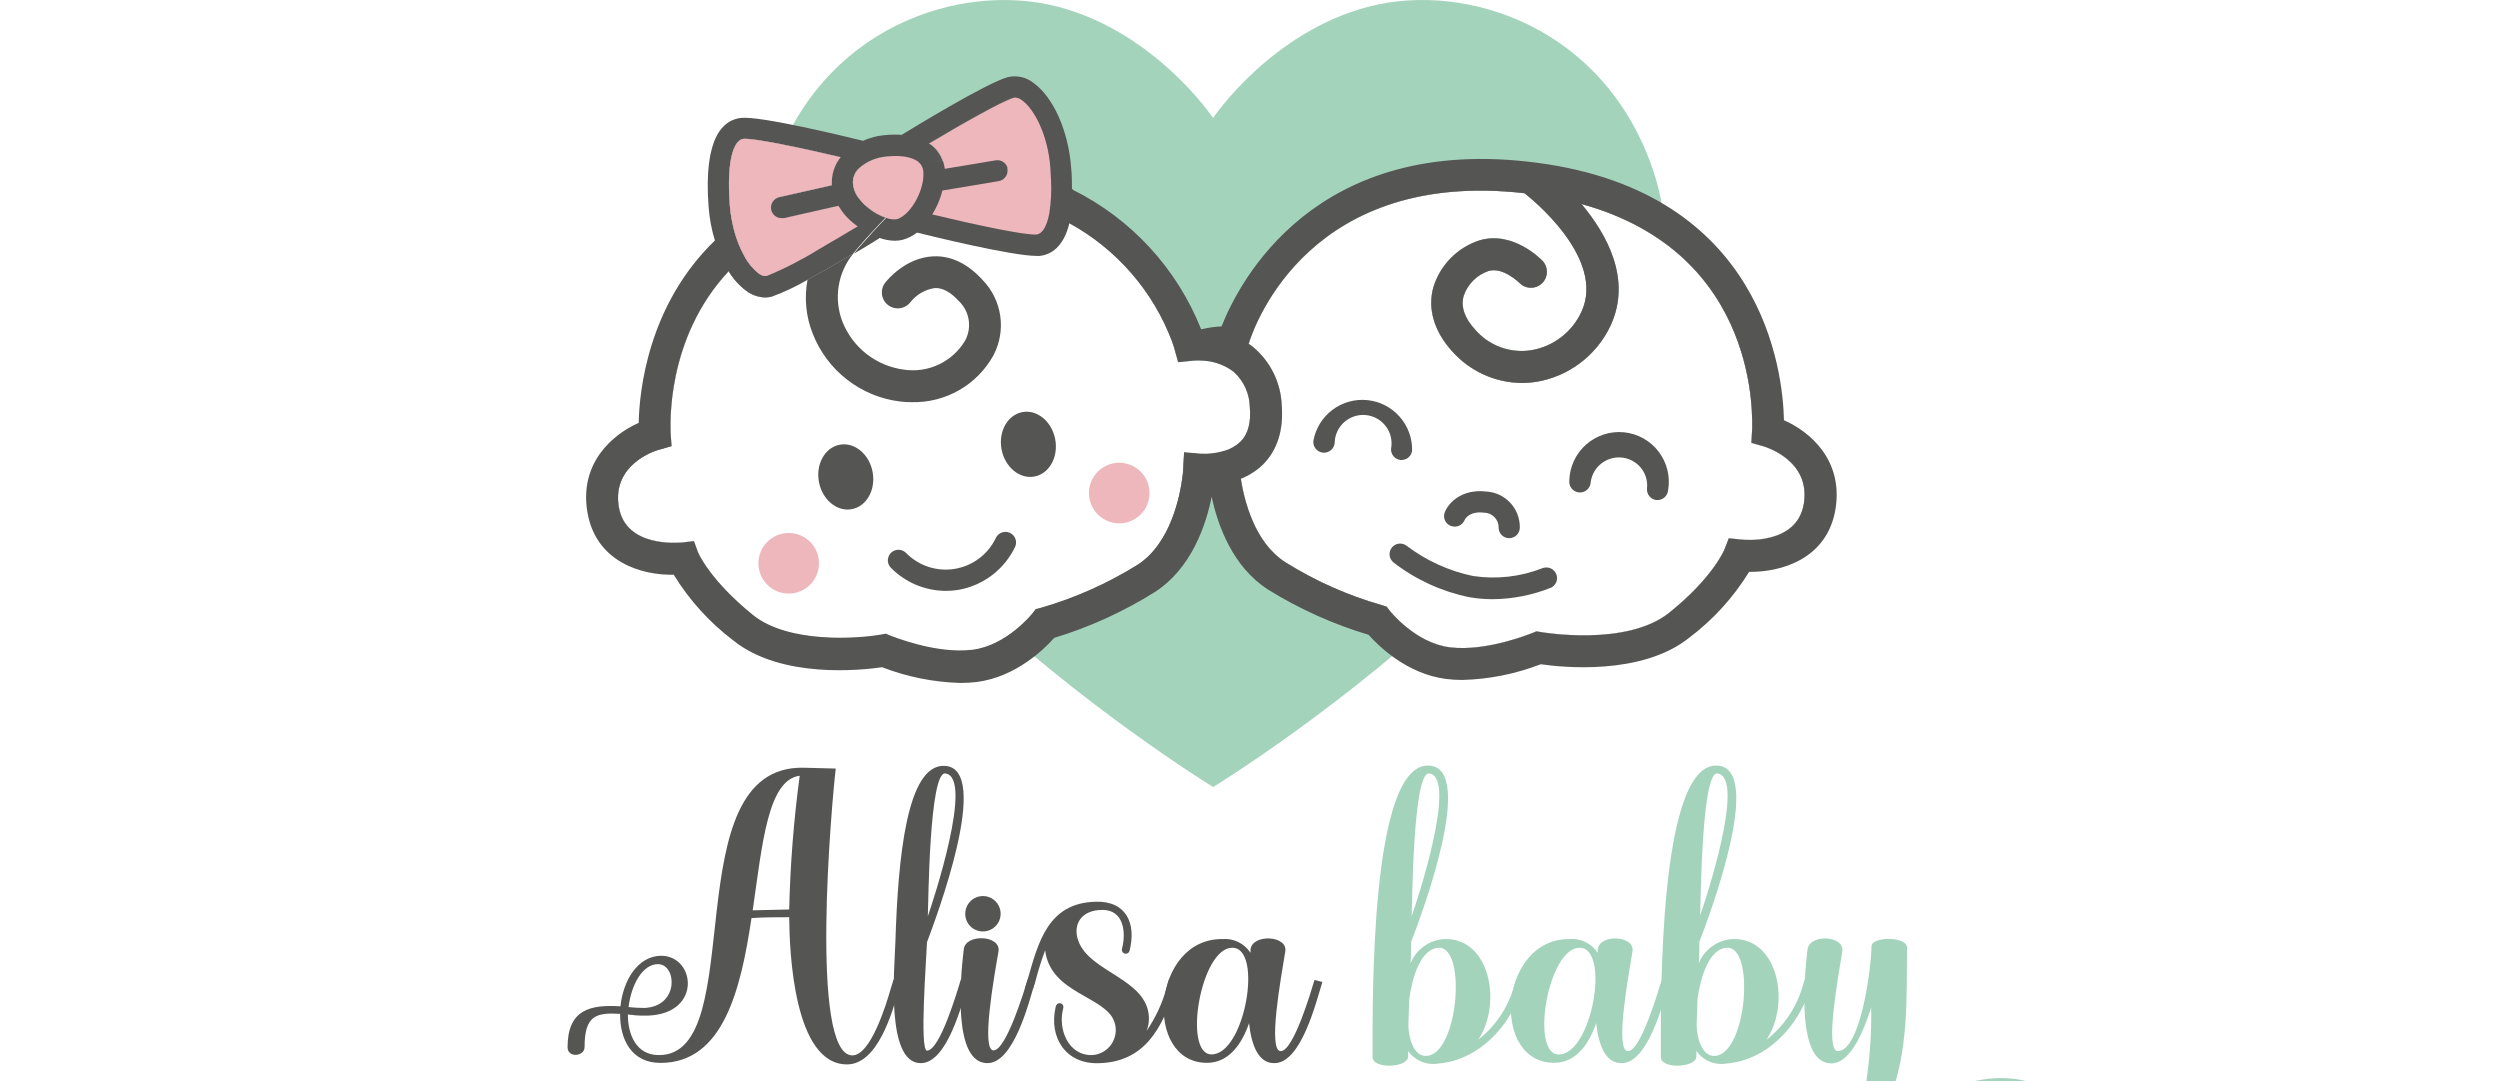 <?xml version="1.0" encoding="UTF-8"?> <svg xmlns="http://www.w3.org/2000/svg" width="185" height="80" viewBox="0 0 185 80" fill="none"><rect x="0" y="0" width="185" height="80" fill="#808080" stroke="none"/><g clip-path="url(#clip0_4045_2)"><rect width="185" height="80" fill="white"></rect><path d="M122.385 12.766C118.854 2.027 108.542 -1.393 101.286 0.491C94.031 2.375 89.769 8.73 89.769 8.73C89.769 8.73 85.513 2.369 78.257 0.491C71.001 -1.387 60.673 2.027 57.153 12.766C50.166 33.996 89.774 58.241 89.774 58.241C89.774 58.241 129.377 33.996 122.385 12.766Z" fill="#A4D3BC"></path><path d="M130.503 33.033L129.582 32.77L129.651 31.812C129.693 31.223 130.382 18.769 117.023 15.091C118.896 17.322 120.759 20.658 119.18 24.078C118.671 25.168 117.903 26.117 116.944 26.844C115.985 27.571 114.864 28.054 113.677 28.25C113.329 28.306 112.977 28.334 112.625 28.334C111.647 28.328 110.683 28.116 109.793 27.713C108.902 27.309 108.107 26.723 107.458 25.993C106.121 24.541 105.622 22.863 106.064 21.258C106.311 20.445 106.751 19.704 107.346 19.099C107.942 18.493 108.675 18.041 109.484 17.78C111.977 17.049 114.051 19.206 114.14 19.295C114.355 19.523 114.471 19.825 114.463 20.138C114.455 20.45 114.324 20.747 114.098 20.963C113.871 21.177 113.568 21.293 113.256 21.286C112.944 21.279 112.648 21.15 112.43 20.926C112.43 20.895 111.225 19.732 110.152 20.042C109.728 20.191 109.345 20.435 109.03 20.755C108.715 21.075 108.478 21.463 108.337 21.889C108.116 22.689 108.405 23.531 109.194 24.388C109.698 24.971 110.342 25.416 111.066 25.682C111.789 25.948 112.568 26.026 113.33 25.909C114.133 25.775 114.892 25.447 115.54 24.954C116.188 24.461 116.706 23.817 117.05 23.078C118.902 19.069 113.198 14.57 112.84 14.286C97.172 12.518 92.968 23.731 92.421 25.441C92.548 25.525 92.671 25.617 92.789 25.714C93.414 26.245 93.922 26.9 94.28 27.637C94.639 28.374 94.841 29.178 94.873 29.997C95.02 31.854 94.552 33.333 93.483 34.396C93.012 34.85 92.456 35.207 91.847 35.448C92.089 37.026 92.852 40.183 95.162 41.641C97.364 43.009 99.746 44.065 102.239 44.776L102.633 44.877L102.88 45.203C102.88 45.203 104.753 47.565 107.321 47.886C110.068 48.223 113.372 46.834 113.403 46.834L113.724 46.702L114.072 46.76C114.135 46.76 120.385 47.849 123.542 45.329C126.794 42.698 127.62 40.683 127.625 40.662L127.957 39.815L128.867 39.91C129.035 39.91 133.013 40.341 133.507 37.253C134.002 34.069 130.65 33.075 130.503 33.033ZM92.489 30.192C92.482 29.695 92.374 29.206 92.17 28.753C91.966 28.301 91.672 27.895 91.305 27.561C90.688 27.088 89.949 26.802 89.174 26.735C88.844 26.704 88.511 26.704 88.18 26.735L87.186 26.84L86.917 25.835C86.917 25.783 86.849 25.599 86.749 25.309C86.659 25.372 86.575 25.435 86.486 25.509C85.865 26.041 85.362 26.697 85.008 27.434C84.655 28.172 84.459 28.975 84.434 29.792C84.281 31.649 84.749 33.128 85.817 34.19C86.297 34.676 86.872 35.056 87.506 35.306C87.549 34.969 87.559 34.78 87.559 34.753L87.622 33.528L88.843 33.633C89.438 33.667 90.035 33.596 90.605 33.422C91.053 33.294 91.463 33.059 91.8 32.738C92.352 32.149 92.584 31.318 92.489 30.192Z" fill="#555553"></path><path d="M91.8 32.712C91.463 33.033 91.053 33.268 90.606 33.396H90.432C90.432 33.396 88.517 33.533 87.481 32.507C86.918 31.949 86.691 31.123 86.786 29.976C86.792 29.479 86.901 28.989 87.105 28.536C87.31 28.083 87.606 27.678 87.975 27.345C88.33 27.058 88.737 26.843 89.175 26.714C89.949 26.78 90.689 27.067 91.306 27.54C91.672 27.874 91.967 28.28 92.171 28.733C92.374 29.185 92.483 29.674 92.49 30.171C92.584 31.318 92.353 32.149 91.8 32.712Z" fill="white"></path><path d="M133.486 37.269C132.992 40.357 129.014 39.947 128.846 39.926L127.936 39.831L127.604 40.678C127.604 40.678 126.773 42.736 123.521 45.345C120.364 47.866 114.135 46.787 114.051 46.776L113.703 46.719L113.382 46.85C113.351 46.85 110.047 48.239 107.3 47.902C104.732 47.581 102.875 45.235 102.859 45.219L102.612 44.893L102.239 44.777C99.735 44.061 97.345 42.998 95.135 41.62C92.826 40.163 92.063 36.995 91.821 35.427C92.43 35.187 92.985 34.829 93.457 34.375C94.509 33.323 94.993 31.834 94.846 29.977C94.812 29.161 94.61 28.362 94.252 27.628C93.895 26.895 93.389 26.244 92.768 25.715C92.65 25.617 92.527 25.526 92.4 25.441C92.926 23.736 97.135 12.519 112.814 14.297C113.182 14.582 118.886 19.08 117.023 23.089C116.68 23.828 116.162 24.472 115.514 24.965C114.866 25.458 114.107 25.786 113.303 25.92C112.542 26.037 111.763 25.959 111.039 25.694C110.316 25.428 109.672 24.982 109.168 24.399C108.379 23.542 108.089 22.7 108.31 21.9C108.454 21.47 108.696 21.079 109.016 20.758C109.337 20.436 109.727 20.194 110.157 20.048C111.209 19.738 112.409 20.901 112.435 20.932C112.653 21.156 112.95 21.285 113.262 21.292C113.574 21.299 113.876 21.183 114.103 20.969C114.329 20.753 114.46 20.456 114.468 20.144C114.476 19.831 114.36 19.528 114.145 19.301C114.056 19.212 111.983 17.054 109.489 17.786C108.68 18.046 107.947 18.499 107.351 19.104C106.756 19.71 106.316 20.451 106.069 21.264C105.627 22.842 106.127 24.536 107.463 25.999C108.112 26.729 108.908 27.315 109.798 27.718C110.688 28.122 111.653 28.334 112.63 28.34C112.982 28.34 113.334 28.312 113.682 28.256C114.869 28.059 115.991 27.577 116.949 26.85C117.908 26.123 118.676 25.174 119.186 24.084C120.764 20.664 118.902 17.328 117.028 15.097C130.366 18.78 129.656 31.229 129.656 31.818L129.598 32.77L130.519 33.033C130.65 33.076 134.002 34.07 133.486 37.269Z" fill="white"></path><path d="M103.722 34.038H103.643C103.44 34.018 103.252 33.919 103.121 33.763C102.989 33.607 102.924 33.405 102.938 33.202C102.993 32.915 102.987 32.62 102.921 32.335C102.855 32.051 102.731 31.783 102.556 31.55C102.381 31.316 102.159 31.121 101.905 30.977C101.651 30.834 101.37 30.745 101.079 30.716C100.789 30.687 100.495 30.719 100.218 30.809C99.94 30.9 99.684 31.047 99.467 31.242C99.249 31.436 99.075 31.674 98.954 31.94C98.833 32.206 98.769 32.494 98.766 32.786C98.745 32.995 98.642 33.188 98.479 33.321C98.316 33.454 98.107 33.517 97.898 33.496C97.689 33.475 97.496 33.372 97.363 33.209C97.23 33.046 97.167 32.837 97.188 32.628C97.35 31.714 97.852 30.895 98.592 30.335C99.332 29.775 100.257 29.515 101.18 29.608C102.104 29.7 102.959 30.138 103.573 30.834C104.188 31.529 104.518 32.431 104.496 33.359C104.469 33.546 104.377 33.718 104.235 33.842C104.093 33.967 103.911 34.036 103.722 34.038Z" fill="#555553"></path><path d="M122.663 37.005H122.584C122.377 36.984 122.186 36.881 122.054 36.72C121.922 36.558 121.859 36.35 121.879 36.142C121.909 35.868 121.883 35.591 121.803 35.328C121.724 35.064 121.592 34.818 121.416 34.606C121.152 34.289 120.8 34.056 120.404 33.937C120.008 33.819 119.586 33.819 119.191 33.939C118.795 34.058 118.444 34.291 118.18 34.609C117.916 34.927 117.752 35.316 117.707 35.727C117.687 35.936 117.584 36.129 117.422 36.263C117.26 36.396 117.051 36.46 116.842 36.44C116.632 36.42 116.44 36.317 116.306 36.155C116.172 35.992 116.108 35.784 116.129 35.574C116.14 35.067 116.256 34.567 116.469 34.107C116.682 33.646 116.989 33.235 117.369 32.898C117.749 32.562 118.194 32.307 118.677 32.151C119.16 31.994 119.67 31.94 120.175 31.99C120.68 32.04 121.169 32.194 121.612 32.442C122.055 32.691 122.441 33.028 122.748 33.432C123.054 33.837 123.273 34.301 123.392 34.794C123.511 35.288 123.526 35.801 123.437 36.3C123.416 36.492 123.326 36.67 123.184 36.8C123.041 36.929 122.856 37.003 122.663 37.005V37.005Z" fill="#555553"></path><path d="M111.678 39.826C111.575 39.826 111.473 39.805 111.377 39.766C111.282 39.726 111.196 39.667 111.124 39.594C111.051 39.521 110.994 39.434 110.955 39.338C110.917 39.242 110.898 39.14 110.899 39.037C110.901 38.893 110.873 38.75 110.819 38.617C110.765 38.483 110.685 38.362 110.584 38.26C110.483 38.157 110.362 38.076 110.229 38.021C110.097 37.965 109.954 37.937 109.81 37.937C108.758 37.811 108.426 38.374 108.379 38.489C108.298 38.679 108.145 38.83 107.955 38.909C107.764 38.989 107.55 38.991 107.358 38.916C107.168 38.843 107.013 38.699 106.929 38.514C106.844 38.329 106.836 38.118 106.906 37.926C107.143 37.29 108.09 36.153 109.994 36.374C110.664 36.414 111.293 36.709 111.753 37.198C112.213 37.688 112.468 38.334 112.467 39.005C112.471 39.111 112.454 39.217 112.416 39.317C112.379 39.416 112.321 39.507 112.247 39.584C112.174 39.66 112.085 39.721 111.987 39.763C111.89 39.804 111.784 39.826 111.678 39.826Z" fill="#555553"></path><path d="M110.457 44.34C109.878 44.341 109.301 44.292 108.731 44.193C106.687 43.777 104.766 42.897 103.117 41.62C102.955 41.489 102.852 41.298 102.83 41.091C102.809 40.884 102.87 40.677 103.001 40.515C103.133 40.353 103.323 40.25 103.53 40.228C103.737 40.206 103.944 40.268 104.106 40.399C105.556 41.495 107.231 42.255 109.01 42.625C110.752 42.887 112.533 42.683 114.172 42.035C114.359 41.97 114.565 41.977 114.747 42.057C114.93 42.136 115.075 42.282 115.155 42.464C115.235 42.646 115.243 42.852 115.178 43.039C115.112 43.227 114.978 43.384 114.803 43.477C113.422 44.037 111.947 44.329 110.457 44.34V44.34Z" fill="#555553"></path><path d="M63.304 16.633C63.021 16.408 62.761 16.154 62.53 15.875C62.381 15.7 62.245 15.514 62.125 15.318C62.1 15.282 62.078 15.245 62.057 15.207L58.042 16.123C57.985 16.128 57.926 16.128 57.869 16.123C57.69 16.122 57.516 16.061 57.377 15.949C57.237 15.837 57.14 15.681 57.1 15.507C57.056 15.303 57.094 15.091 57.205 14.914C57.316 14.738 57.492 14.613 57.695 14.565L61.589 13.687C61.589 13.576 61.589 13.466 61.589 13.36C61.593 13.237 61.605 13.114 61.625 12.992C58.953 13.692 56.448 14.921 54.259 16.607C54.432 17.422 54.722 18.207 55.122 18.938C55.379 19.432 55.737 19.866 56.175 20.211C56.334 20.35 56.542 20.42 56.753 20.405C58.072 19.865 59.344 19.217 60.557 18.469V18.469C61.552 17.901 62.572 17.291 63.456 16.759L63.304 16.633ZM92.489 30.192C92.482 29.696 92.374 29.206 92.17 28.753C91.967 28.301 91.672 27.895 91.305 27.561C90.688 27.088 89.949 26.802 89.174 26.735C88.844 26.704 88.511 26.704 88.18 26.735L87.186 26.84L86.917 25.835C86.917 25.783 86.849 25.599 86.749 25.309C85.341 21.54 82.621 18.405 79.088 16.48C79.274 15.669 79.362 14.839 79.351 14.008C78.825 13.765 78.299 13.539 77.773 13.329C76.717 12.93 75.629 12.62 74.521 12.403C73.832 12.266 73.106 12.155 72.353 12.076C71.533 11.992 70.675 11.945 69.77 11.94C69.202 11.94 68.613 11.94 68.007 11.992C67.203 12.034 66.371 12.113 65.503 12.229C64.803 12.324 64.135 12.434 63.488 12.566C63.28 12.813 63.159 13.122 63.146 13.444C63.154 13.909 63.321 14.356 63.62 14.713C63.671 14.783 63.727 14.85 63.788 14.912C63.944 15.095 64.121 15.259 64.314 15.402C64.689 15.709 65.114 15.947 65.572 16.107C65.045 16.633 64.356 17.385 63.467 18.401C63.362 18.522 63.262 18.648 63.172 18.769C62.173 19.364 60.915 20.095 59.779 20.711C58.94 21.2 58.06 21.614 57.148 21.947C56.99 21.989 56.827 22.01 56.664 22.01C56.157 21.997 55.667 21.824 55.264 21.516C54.742 21.123 54.301 20.634 53.965 20.074C49.229 25.088 49.624 31.623 49.624 32.012L49.692 32.965L48.777 33.228C48.414 33.338 45.288 34.354 45.788 37.463C46.288 40.573 50.261 40.141 50.434 40.125L51.35 40.02L51.676 40.888C51.676 40.888 52.502 42.935 55.754 45.539C58.384 47.644 63.462 47.286 65.224 46.976L65.572 46.913L65.892 47.05C65.929 47.05 69.234 48.444 71.98 48.102C74.542 47.781 76.4 45.434 76.421 45.408L76.668 45.092L77.057 44.992C79.558 44.268 81.947 43.206 84.16 41.835C86.67 40.257 87.354 36.648 87.528 35.264C87.57 34.927 87.58 34.738 87.58 34.711L87.643 33.485L88.864 33.591C89.459 33.625 90.056 33.553 90.627 33.38C91.074 33.252 91.484 33.017 91.821 32.696C92.352 32.149 92.584 31.318 92.489 30.192Z" fill="#555553"></path><path d="M63.462 16.749C62.578 17.275 61.557 17.891 60.563 18.459C59.337 19.22 58.051 19.878 56.717 20.427C56.505 20.441 56.297 20.371 56.138 20.232C55.701 19.887 55.342 19.453 55.085 18.959C57.13 17.233 59.536 15.987 62.125 15.312C62.246 15.509 62.381 15.695 62.53 15.87C62.761 16.151 63.02 16.406 63.304 16.633L63.462 16.749Z" fill="white"></path><path d="M91.8 32.712C91.463 33.034 91.053 33.268 90.606 33.396C90.035 33.57 89.439 33.641 88.843 33.607L87.623 33.502L87.559 34.727C87.559 34.727 87.559 34.943 87.507 35.28C87.333 36.664 86.649 40.268 84.139 41.852C81.926 43.222 79.537 44.284 77.036 45.008L76.647 45.108L76.4 45.424C76.4 45.424 74.521 47.797 71.959 48.118C69.213 48.46 65.908 47.066 65.872 47.066L65.551 46.929L65.203 46.992C63.462 47.302 58.363 47.66 55.733 45.556C52.481 42.925 51.66 40.915 51.655 40.904L51.35 40.042L50.434 40.147C50.261 40.147 46.288 40.573 45.788 37.484C45.289 34.396 48.419 33.359 48.777 33.275L49.693 33.012L49.624 32.013C49.624 31.602 49.23 25.088 53.923 20.074C54.259 20.634 54.7 21.124 55.222 21.516C55.625 21.825 56.115 21.998 56.622 22.011C56.785 22.011 56.948 21.99 57.106 21.947C58.018 21.614 58.898 21.2 59.737 20.711C60.873 20.095 62.131 19.364 63.13 18.77C63.22 18.648 63.32 18.522 63.425 18.401C64.304 17.386 65.003 16.644 65.53 16.107C65.072 15.948 64.647 15.709 64.272 15.402C64.079 15.259 63.903 15.095 63.746 14.913C64.393 14.781 65.072 14.665 65.777 14.571C66.482 14.476 67.213 14.402 67.881 14.36H68.039C68.613 14.323 69.171 14.308 69.712 14.308C72.439 14.264 75.147 14.773 77.673 15.802C78.199 16.012 78.662 16.244 79.12 16.486C82.64 18.416 85.348 21.548 86.749 25.309C86.849 25.588 86.902 25.773 86.917 25.836L87.186 26.804L88.18 26.698C88.511 26.667 88.844 26.667 89.175 26.698C89.949 26.765 90.688 27.052 91.305 27.524C91.672 27.859 91.967 28.265 92.17 28.717C92.374 29.17 92.483 29.659 92.489 30.155C92.584 31.318 92.353 32.149 91.8 32.712Z" fill="white"></path><path d="M69.975 43.724C69.216 43.72 68.464 43.565 67.765 43.268C67.066 42.971 66.433 42.538 65.903 41.993C65.763 41.839 65.691 41.635 65.702 41.426C65.713 41.218 65.806 41.023 65.961 40.883C66.115 40.744 66.32 40.672 66.528 40.682C66.736 40.693 66.931 40.786 67.071 40.941C67.534 41.406 68.101 41.753 68.725 41.954C69.35 42.155 70.013 42.203 70.66 42.095C71.307 41.986 71.919 41.725 72.444 41.332C72.969 40.939 73.393 40.426 73.679 39.836C73.761 39.645 73.915 39.493 74.109 39.415C74.302 39.337 74.519 39.339 74.71 39.421C74.902 39.502 75.054 39.657 75.132 39.85C75.21 40.044 75.208 40.26 75.126 40.452C74.738 41.27 74.162 41.984 73.445 42.538C72.728 43.091 71.891 43.467 71.001 43.635C70.662 43.695 70.319 43.725 69.975 43.724Z" fill="#555553"></path><path d="M76.55 35.263C77.647 35.056 78.334 33.821 78.086 32.505C77.838 31.188 76.748 30.289 75.651 30.496C74.555 30.703 73.867 31.937 74.115 33.254C74.364 34.57 75.454 35.469 76.55 35.263Z" fill="#555553"></path><path d="M63.036 37.677C64.133 37.471 64.821 36.236 64.572 34.919C64.324 33.603 63.234 32.703 62.138 32.91C61.041 33.117 60.353 34.352 60.602 35.668C60.85 36.985 61.94 37.884 63.036 37.677Z" fill="#555553"></path><path d="M82.824 38.726C84.062 38.726 85.065 37.723 85.065 36.485C85.065 35.247 84.062 34.243 82.824 34.243C81.586 34.243 80.582 35.247 80.582 36.485C80.582 37.723 81.586 38.726 82.824 38.726Z" fill="#EEB7BC"></path><path d="M72.706 20.711C71.601 19.501 70.37 18.912 69.07 18.969C67.003 19.059 65.65 20.732 65.503 20.921C65.408 21.043 65.339 21.182 65.298 21.331C65.257 21.479 65.246 21.634 65.264 21.787C65.284 21.94 65.333 22.088 65.409 22.222C65.485 22.356 65.587 22.474 65.708 22.568C65.955 22.761 66.268 22.848 66.578 22.81C66.889 22.773 67.172 22.614 67.366 22.368C67.811 21.798 68.46 21.422 69.175 21.316C69.765 21.29 70.354 21.621 70.965 22.289C71.347 22.658 71.599 23.142 71.682 23.667C71.764 24.192 71.673 24.73 71.422 25.199C70.965 25.97 70.288 26.586 69.478 26.97C68.668 27.353 67.762 27.486 66.876 27.351C65.876 27.218 64.929 26.821 64.132 26.2C63.336 25.58 62.72 24.758 62.346 23.82C62.017 22.981 61.919 22.068 62.06 21.178C62.202 20.287 62.578 19.45 63.151 18.754C62.151 19.348 60.894 20.08 59.758 20.695C59.503 22.041 59.638 23.432 60.147 24.704C60.674 26.045 61.553 27.219 62.692 28.101C63.832 28.983 65.188 29.54 66.618 29.713C66.894 29.745 67.172 29.761 67.45 29.761C68.684 29.794 69.903 29.487 70.974 28.874C72.045 28.26 72.926 27.364 73.522 26.283C73.99 25.387 74.163 24.365 74.017 23.365C73.871 22.364 73.412 21.435 72.706 20.711V20.711ZM68.039 12.929C67.929 12.766 67.782 12.631 67.61 12.534C67.439 12.437 67.247 12.382 67.05 12.371C66.476 12.329 65.729 12.519 63.619 14.713C63.671 14.783 63.727 14.85 63.788 14.913C63.944 15.095 64.121 15.259 64.314 15.402C64.688 15.709 65.114 15.948 65.572 16.107C66.032 15.606 66.543 15.155 67.097 14.76C67.317 14.755 67.53 14.687 67.713 14.566C67.802 14.507 67.883 14.438 67.955 14.36C68.048 14.254 68.121 14.13 68.171 13.997C68.188 13.953 68.202 13.907 68.213 13.861C68.251 13.702 68.255 13.537 68.225 13.376C68.195 13.216 68.132 13.064 68.039 12.929V12.929ZM63.304 16.612C63.021 16.387 62.761 16.133 62.53 15.855C62.262 16.16 61.973 16.486 61.667 16.844C61.243 17.329 60.873 17.858 60.562 18.422C61.557 17.854 62.578 17.244 63.462 16.712L63.304 16.612Z" fill="#555553"></path><path d="M58.364 43.925C59.601 43.925 60.605 42.921 60.605 41.683C60.605 40.445 59.601 39.442 58.364 39.442C57.126 39.442 56.122 40.445 56.122 41.683C56.122 42.921 57.126 43.925 58.364 43.925Z" fill="#EEB7BC"></path><path d="M63.304 16.633C63.021 16.408 62.762 16.154 62.531 15.876C62.381 15.7 62.246 15.514 62.125 15.318C62.101 15.282 62.078 15.245 62.057 15.207L58.042 16.123C57.985 16.128 57.927 16.128 57.869 16.123C57.69 16.122 57.517 16.061 57.377 15.95C57.237 15.838 57.14 15.682 57.101 15.507C57.056 15.304 57.094 15.091 57.205 14.915C57.316 14.739 57.492 14.613 57.695 14.565L61.589 13.687C61.589 13.576 61.589 13.466 61.589 13.361C61.593 13.237 61.605 13.114 61.626 12.992C61.701 12.496 61.902 12.027 62.21 11.63C59.3 10.94 55.733 10.198 55.007 10.277C54.38 10.346 53.744 11.666 54.007 15.155C54.046 15.65 54.12 16.143 54.228 16.628C54.4 17.443 54.691 18.228 55.091 18.959C55.347 19.453 55.706 19.887 56.143 20.232C56.303 20.371 56.511 20.441 56.722 20.427C58.052 19.881 59.335 19.226 60.557 18.469V18.469C61.552 17.901 62.573 17.291 63.456 16.759L63.304 16.633ZM77.773 13.329C77.773 13.061 77.773 12.771 77.726 12.471C77.541 10.004 76.516 8.046 75.621 7.394C75.463 7.257 75.257 7.187 75.048 7.199C74.201 7.42 71.117 9.183 68.765 10.588C68.829 10.63 68.897 10.667 68.955 10.714C69.353 11.027 69.645 11.455 69.791 11.94C69.223 11.94 68.634 11.94 68.029 11.993L67.976 11.945C67.45 11.545 66.445 11.419 65.277 11.603C64.606 11.743 63.991 12.078 63.509 12.566V12.566C63.301 12.813 63.181 13.122 63.167 13.445C63.175 13.909 63.343 14.357 63.641 14.713C63.692 14.783 63.749 14.85 63.809 14.913C63.966 15.095 64.142 15.259 64.335 15.402C64.71 15.709 65.135 15.948 65.593 16.107C65.067 16.633 64.377 17.386 63.488 18.401C63.383 18.522 63.283 18.648 63.194 18.769C64.104 18.243 64.803 17.796 65.003 17.675C65.035 17.675 65.051 17.628 65.082 17.607C65.447 17.737 65.831 17.808 66.219 17.817C66.416 17.817 66.612 17.792 66.803 17.743C67.184 17.638 67.542 17.459 67.855 17.217H67.881C69.086 17.517 74.916 18.938 76.7 18.938H76.936C77.784 18.843 78.704 18.285 79.141 16.502C79.326 15.691 79.415 14.861 79.404 14.029C78.852 13.766 78.326 13.539 77.773 13.329Z" fill="#555553"></path><path d="M132.013 31.097C131.935 27.498 130.488 14.26 113.782 12.05C97.282 9.851 91.684 20.9 90.395 24.152C89.908 24.175 89.423 24.244 88.948 24.357H88.88C87.09 19.856 83.697 16.177 79.357 14.029C79.368 14.86 79.279 15.691 79.094 16.502C82.621 18.422 85.338 21.549 86.749 25.309C86.849 25.588 86.902 25.772 86.917 25.835L87.186 26.803L88.18 26.698C88.511 26.667 88.844 26.667 89.175 26.698C89.949 26.765 90.688 27.051 91.305 27.524C91.672 27.858 91.967 28.264 92.17 28.717C92.374 29.169 92.483 29.659 92.489 30.155C92.584 31.281 92.353 32.128 91.8 32.675C91.463 32.996 91.053 33.231 90.606 33.359C90.035 33.532 89.438 33.604 88.843 33.57L87.622 33.464L87.559 34.69C87.559 34.69 87.559 34.906 87.507 35.243C87.333 36.627 86.649 40.231 84.139 41.814C81.926 43.185 79.537 44.247 77.036 44.971L76.647 45.071L76.4 45.387C76.4 45.387 74.521 47.76 71.959 48.081C69.213 48.423 65.908 47.029 65.871 47.029L65.551 46.892L65.203 46.955C63.462 47.265 58.363 47.623 55.733 45.519C52.481 42.888 51.66 40.878 51.655 40.867L51.35 40.041L50.434 40.147C50.261 40.147 46.288 40.573 45.788 37.484C45.289 34.396 48.419 33.359 48.777 33.275L49.693 33.012L49.624 32.012C49.624 31.602 49.23 25.088 53.923 20.074C54.259 20.634 54.7 21.123 55.222 21.516C55.625 21.824 56.115 21.997 56.622 22.01C56.785 22.011 56.948 21.989 57.106 21.947C58.018 21.614 58.898 21.2 59.737 20.711C60.873 20.095 62.131 19.364 63.13 18.769C63.22 18.648 63.32 18.522 63.425 18.401C64.304 17.385 65.003 16.643 65.529 16.107C65.072 15.948 64.647 15.709 64.272 15.402C64.079 15.259 63.903 15.095 63.746 14.912C63.685 14.85 63.629 14.783 63.578 14.713C63.279 14.357 63.112 13.909 63.104 13.444C63.117 13.122 63.238 12.813 63.446 12.566V12.566C63.941 12.081 64.569 11.755 65.251 11.629C66.419 11.44 67.45 11.572 67.95 11.971L68.002 12.019C68.608 11.982 69.197 11.966 69.765 11.966C69.619 11.481 69.326 11.053 68.928 10.74C68.871 10.693 68.802 10.656 68.739 10.614C71.091 9.209 74.174 7.457 75.021 7.225C75.23 7.213 75.436 7.283 75.595 7.42C76.516 8.073 77.541 10.051 77.699 12.498C77.699 12.797 77.741 13.087 77.747 13.355C78.273 13.566 78.799 13.792 79.325 14.034C79.325 13.534 79.325 12.982 79.262 12.382C79.062 9.693 77.941 7.183 76.479 6.136C76.217 5.927 75.911 5.779 75.584 5.704C75.257 5.63 74.917 5.63 74.59 5.705C73.043 6.11 67.371 9.583 66.729 9.977C66.142 9.938 65.552 9.968 64.972 10.067C64.591 10.145 64.218 10.263 63.862 10.419C62.541 10.093 56.259 8.567 54.838 8.725C53.528 8.867 52.05 10.125 52.434 15.281C52.495 16.134 52.652 16.978 52.902 17.796C47.935 22.599 47.314 28.961 47.262 31.291C45.346 32.144 42.879 34.233 43.458 37.847C44.068 41.614 47.525 42.583 49.856 42.53C51.014 44.417 52.514 46.072 54.281 47.407C57.822 50.243 63.751 49.596 65.277 49.375C67.126 50.09 69.083 50.483 71.065 50.538C71.467 50.539 71.87 50.516 72.269 50.469C75.184 50.101 77.294 48.012 78.015 47.202C80.614 46.413 83.098 45.284 85.402 43.845C88.164 42.109 89.243 38.847 89.664 36.758C90.111 38.863 91.211 41.967 93.873 43.651C96.183 45.08 98.673 46.198 101.276 46.976C101.997 47.786 104.107 49.88 107.021 50.243C107.421 50.294 107.824 50.319 108.226 50.317C110.208 50.263 112.165 49.869 114.014 49.154C115.519 49.375 121.475 50.022 125.01 47.186C126.776 45.854 128.277 44.203 129.435 42.319C131.75 42.346 135.223 41.409 135.833 37.642C136.396 34.022 133.929 31.939 132.013 31.097ZM55.007 10.277C55.733 10.198 59.3 10.94 62.209 11.629C61.889 12.03 61.679 12.507 61.599 13.013C61.579 13.135 61.566 13.258 61.562 13.381C61.562 13.487 61.562 13.597 61.562 13.708L57.669 14.586C57.466 14.634 57.29 14.759 57.179 14.936C57.068 15.112 57.03 15.325 57.074 15.528C57.114 15.703 57.211 15.858 57.351 15.97C57.49 16.082 57.664 16.143 57.843 16.144C57.9 16.149 57.958 16.149 58.016 16.144L62.046 15.228C62.067 15.266 62.09 15.303 62.115 15.339C62.235 15.535 62.371 15.721 62.52 15.896C62.755 16.168 63.018 16.415 63.304 16.633L63.462 16.749C62.578 17.275 61.557 17.89 60.563 18.459C59.337 19.22 58.051 19.878 56.717 20.427C56.505 20.441 56.297 20.371 56.138 20.232C55.701 19.887 55.342 19.453 55.086 18.959C54.686 18.228 54.395 17.443 54.223 16.628C54.114 16.142 54.04 15.65 54.002 15.155C53.744 11.666 54.359 10.345 55.007 10.277ZM133.487 37.269C132.992 40.357 129.014 39.947 128.846 39.925L127.936 39.831L127.604 40.678C127.604 40.678 126.773 42.735 123.521 45.345C120.365 47.865 114.135 46.786 114.051 46.776L113.704 46.718L113.383 46.85C113.351 46.85 110.047 48.239 107.3 47.902C104.733 47.581 102.875 45.234 102.86 45.219L102.612 44.892L102.239 44.777C99.736 44.06 97.345 42.998 95.136 41.62C92.826 40.162 92.063 36.995 91.821 35.427C92.43 35.186 92.986 34.829 93.457 34.375C94.51 33.322 94.994 31.833 94.846 29.976C94.812 29.161 94.61 28.361 94.253 27.628C93.895 26.895 93.39 26.243 92.768 25.714C92.65 25.617 92.527 25.526 92.4 25.441C92.926 23.736 97.135 12.518 112.814 14.297C113.183 14.581 118.886 19.08 117.024 23.089C116.68 23.828 116.162 24.471 115.514 24.965C114.866 25.458 114.107 25.786 113.304 25.919C112.542 26.037 111.763 25.959 111.04 25.693C110.316 25.427 109.672 24.982 109.168 24.399C108.379 23.541 108.09 22.7 108.311 21.9C108.455 21.47 108.696 21.078 109.017 20.757C109.337 20.436 109.727 20.193 110.157 20.048C111.21 19.737 112.409 20.9 112.436 20.932C112.653 21.155 112.95 21.285 113.262 21.292C113.574 21.299 113.876 21.182 114.103 20.968C114.329 20.752 114.46 20.456 114.468 20.143C114.476 19.831 114.36 19.528 114.146 19.301C114.056 19.211 111.983 17.054 109.489 17.785C108.681 18.046 107.947 18.498 107.352 19.104C106.756 19.71 106.316 20.45 106.069 21.263C105.627 22.841 106.127 24.536 107.463 25.998C108.113 26.729 108.908 27.315 109.798 27.718C110.688 28.121 111.653 28.333 112.63 28.34C112.983 28.34 113.335 28.311 113.682 28.256C114.87 28.059 115.991 27.576 116.95 26.849C117.909 26.122 118.676 25.173 119.186 24.083C120.764 20.663 118.902 17.328 117.029 15.097C130.367 18.78 129.656 31.228 129.656 31.818L129.598 32.77L130.519 33.033C130.651 33.075 134.002 34.069 133.487 37.269V37.269Z" fill="#555553"></path><path d="M68.329 12.719C68.351 13.105 68.303 13.492 68.186 13.861C68.175 13.907 68.161 13.953 68.144 13.997C68.108 14.119 68.064 14.239 68.013 14.355C67.629 15.286 66.96 16.065 66.355 16.223C66.08 16.259 65.8 16.219 65.545 16.107C65.088 15.948 64.662 15.709 64.288 15.402C64.095 15.259 63.918 15.095 63.761 14.913C63.701 14.85 63.645 14.783 63.593 14.713C63.295 14.357 63.128 13.909 63.12 13.445C63.133 13.122 63.253 12.813 63.462 12.566V12.566C63.952 12.084 64.575 11.758 65.251 11.63C66.419 11.44 67.45 11.572 67.95 11.972L68.002 12.019C68.1 12.108 68.18 12.216 68.236 12.336C68.292 12.456 68.323 12.586 68.329 12.719V12.719Z" fill="#EEB7BC"></path><path d="M63.462 16.749C62.578 17.275 61.557 17.891 60.563 18.459C59.337 19.22 58.051 19.878 56.717 20.427C56.505 20.441 56.297 20.371 56.138 20.232C55.701 19.887 55.342 19.453 55.085 18.959C54.685 18.228 54.395 17.443 54.223 16.628C54.114 16.143 54.04 15.651 54.002 15.155C53.739 11.666 54.375 10.346 55.001 10.277C55.727 10.199 59.295 10.941 62.204 11.63C61.884 12.03 61.674 12.507 61.594 13.014C61.573 13.135 61.561 13.258 61.557 13.382C61.557 13.487 61.557 13.598 61.557 13.708L57.664 14.587C57.461 14.634 57.285 14.76 57.174 14.936C57.062 15.112 57.025 15.325 57.069 15.528C57.108 15.703 57.206 15.859 57.345 15.971C57.485 16.082 57.658 16.144 57.837 16.144C57.895 16.149 57.953 16.149 58.011 16.144L62.041 15.229C62.062 15.267 62.085 15.303 62.109 15.339C62.23 15.535 62.365 15.722 62.515 15.897C62.752 16.169 63.016 16.416 63.304 16.633L63.462 16.749Z" fill="#EEB7BC"></path><path d="M77.647 15.796C77.452 16.849 77.084 17.306 76.721 17.349C75.953 17.448 71.986 16.591 68.987 15.87C69.292 15.379 69.528 14.848 69.686 14.292C69.686 14.229 69.728 14.16 69.744 14.097L73.906 13.402C74.008 13.385 74.105 13.348 74.192 13.293C74.279 13.239 74.355 13.167 74.415 13.083C74.474 12.999 74.517 12.904 74.54 12.803C74.562 12.703 74.565 12.599 74.548 12.498C74.551 12.463 74.551 12.427 74.548 12.392C74.49 12.213 74.369 12.061 74.207 11.964C74.046 11.868 73.855 11.833 73.669 11.866L72.38 12.082L69.912 12.492C69.892 12.313 69.853 12.137 69.797 11.966C69.65 11.481 69.358 11.053 68.96 10.74C68.902 10.693 68.834 10.656 68.771 10.614C71.123 9.209 74.206 7.457 75.053 7.226C75.262 7.213 75.468 7.283 75.626 7.42C76.547 8.073 77.573 10.051 77.731 12.498C77.731 12.797 77.773 13.087 77.778 13.355C77.819 14.171 77.775 14.989 77.647 15.796V15.796Z" fill="#EEB7BC"></path><path d="M66.676 72.662L66.524 73.189C66.029 74.941 64.945 78.766 62.678 78.766C58.747 78.766 58.421 70.447 58.4 67.874C57.469 67.874 56.543 67.874 55.611 67.938C54.812 73.278 53.507 78.655 48.871 78.655C46.73 78.655 45.867 76.909 45.888 75.025C44.115 74.92 43.258 75.135 43.258 77.493C43.258 78.182 42 78.313 42 77.493C42 74.662 43.731 74.336 45.914 74.467C46.109 72.562 47.188 70.747 48.919 70.726C51.55 70.726 52.007 75.309 47.514 75.156C47.167 75.156 46.819 75.114 46.462 75.072C46.462 76.54 47.067 78.076 48.751 78.076C55.559 78.119 49.803 56.615 59.468 56.81L61.846 56.873C61.546 59.383 59.879 78.098 63.077 78.098C64.44 78.098 65.587 74.293 65.908 73.189C65.998 72.868 66.082 72.626 66.124 72.478L66.676 72.662ZM46.514 74.525C46.909 74.567 47.306 74.588 47.703 74.588C50.271 74.462 50.082 71.389 48.719 71.347C47.551 71.321 46.709 72.878 46.514 74.52V74.525ZM59.179 57.404C56.822 57.704 56.411 62.439 55.701 67.364L58.4 67.301C58.477 63.99 58.737 60.686 59.179 57.404V57.404Z" fill="#555553"></path><path d="M71.685 72.663C71.233 74.136 70.107 78.74 68.097 78.671C65.529 78.608 66.197 71.674 66.26 69.664C66.455 63.481 67.102 56.563 69.891 56.673C73.479 56.805 69.223 68.043 68.597 69.727C68.555 70.895 68.034 77.745 68.597 77.745C69.549 77.745 70.843 73.357 71.101 72.484L71.685 72.663ZM68.66 67.801C69.028 66.749 72.096 57.494 69.954 57.236C68.77 57.078 68.702 66.823 68.66 67.796V67.801Z" fill="#555553"></path><path d="M76.589 72.663C76.158 74.136 75.011 78.74 73.027 78.671C70.538 78.608 71.038 72.579 71.317 70.253C71.449 69.064 74.085 69.201 73.89 70.4C73.543 72.389 72.596 77.729 73.522 77.729C74.448 77.729 75.789 73.341 76.052 72.468L76.589 72.663ZM71.428 67.627C71.425 67.367 71.501 67.112 71.644 66.895C71.788 66.678 71.993 66.508 72.233 66.408C72.473 66.308 72.737 66.281 72.993 66.332C73.248 66.383 73.482 66.508 73.666 66.692C73.85 66.877 73.974 67.112 74.024 67.367C74.073 67.623 74.046 67.887 73.945 68.127C73.843 68.367 73.673 68.571 73.455 68.713C73.237 68.856 72.982 68.93 72.722 68.927C72.551 68.926 72.382 68.892 72.225 68.826C72.067 68.76 71.925 68.664 71.805 68.543C71.684 68.421 71.589 68.278 71.525 68.12C71.46 67.962 71.427 67.793 71.428 67.622V67.627Z" fill="#555553"></path><path d="M87.07 72.662C87.028 72.815 86.964 72.989 86.922 73.189C86.012 76.088 84.691 78.613 81.277 78.676C78.856 78.745 77.594 76.756 78.12 74.509C78.225 74.052 78.788 74.225 78.677 74.615C78.267 76.151 79.046 78.119 80.819 78.076C81.106 78.06 81.385 77.978 81.635 77.835C81.885 77.692 82.097 77.493 82.257 77.253C82.416 77.014 82.517 76.74 82.553 76.455C82.588 76.17 82.556 75.88 82.46 75.609C81.813 73.71 77.725 73.536 77.341 70.316C77.055 71.084 76.811 71.868 76.61 72.662C76.547 72.815 76.504 72.989 76.436 73.189H75.831C75.921 72.868 76.005 72.626 76.047 72.478C76.847 69.69 77.562 66.812 81.082 66.728C83.376 66.664 84.086 68.369 83.592 70.337C83.585 70.375 83.57 70.412 83.548 70.445C83.526 70.477 83.498 70.505 83.466 70.526C83.433 70.548 83.396 70.562 83.358 70.569C83.319 70.576 83.279 70.575 83.241 70.566C83.203 70.557 83.167 70.54 83.136 70.517C83.104 70.494 83.078 70.465 83.058 70.431C83.038 70.397 83.025 70.36 83.02 70.321C83.015 70.282 83.018 70.243 83.029 70.205C83.334 69.022 83.181 67.333 81.582 67.333C79.982 67.333 79.377 68.438 79.788 69.6C80.609 71.957 84.865 72.41 85.018 75.241C85.038 75.6 84.979 75.959 84.844 76.293C85.504 75.328 86.002 74.262 86.317 73.136L86.512 72.447L87.07 72.662Z" fill="#555553"></path><path d="M97.856 72.663C97.398 74.136 96.277 78.74 94.267 78.671C93.121 78.671 92.6 77.335 92.431 75.714C91.905 77.245 90.937 78.65 89.317 78.65C84.581 78.65 85.213 69.443 90.463 69.49C90.868 69.457 91.275 69.535 91.639 69.713C92.004 69.892 92.314 70.166 92.537 70.505C92.537 70.416 92.537 70.353 92.537 70.269C92.668 69.079 95.325 69.216 95.109 70.416C94.783 72.405 93.815 77.745 94.762 77.782C95.709 77.819 97.014 73.373 97.272 72.52L97.856 72.663ZM91.189 70.132C88.853 70.132 87.533 77.935 89.611 78.024C92.105 78.129 93.51 70.132 91.189 70.132Z" fill="#555553"></path><path d="M112.762 72.663L112.609 73.189C111.746 75.935 109.452 78.45 106.432 78.703C106.01 78.775 105.577 78.725 105.182 78.56C104.787 78.395 104.447 78.122 104.201 77.772C104.201 77.924 104.201 78.056 104.201 78.182C104.201 79.024 101.57 79.134 101.57 78.224C101.57 74.204 101.376 56.484 105.722 56.652C109.331 56.784 105.075 68.022 104.422 69.706C104.422 70.232 104.422 70.758 104.38 71.284C104.572 70.809 104.888 70.394 105.294 70.082C105.7 69.769 106.182 69.57 106.69 69.506C110.189 69.18 111.23 74.173 109.389 76.94C110.615 75.982 111.519 74.674 111.983 73.189C112.072 72.868 112.156 72.626 112.199 72.479L112.762 72.663ZM106.448 70.137C105.127 70.2 104.501 72.342 104.285 73.92L104.222 75.862C104.222 76.661 104.564 78.24 105.606 78.135C107.921 77.924 108.552 70.032 106.448 70.132V70.137ZM104.459 67.801C104.848 66.749 107.895 57.494 105.753 57.236C104.569 57.078 104.506 66.823 104.464 67.796L104.459 67.801Z" fill="#A4D3BC"></path><path d="M123.542 72.663C123.089 74.136 121.964 78.74 119.959 78.671C118.812 78.671 118.291 77.335 118.117 75.714C117.591 77.245 116.628 78.65 115.008 78.65C110.273 78.65 110.904 69.443 116.155 69.49C116.56 69.457 116.966 69.535 117.331 69.713C117.695 69.892 118.005 70.166 118.228 70.505C118.228 70.416 118.228 70.353 118.228 70.269C118.359 69.079 121.016 69.216 120.801 70.416C120.475 72.405 119.501 77.745 120.453 77.782C121.406 77.819 122.7 73.373 122.963 72.52L123.542 72.663ZM116.886 70.137C114.555 70.137 113.235 77.94 115.308 78.029C117.796 78.129 119.201 70.132 116.886 70.132V70.137Z" fill="#A4D3BC"></path><path d="M134.091 72.663L133.939 73.189C133.076 75.935 130.782 78.45 127.757 78.703C127.335 78.774 126.903 78.724 126.509 78.559C126.115 78.395 125.776 78.121 125.531 77.772C125.531 77.924 125.531 78.056 125.531 78.182C125.531 79.024 122.9 79.134 122.9 78.224C122.9 74.204 122.706 56.484 127.052 56.652C130.661 56.784 126.399 68.022 125.752 69.706C125.752 70.232 125.752 70.758 125.71 71.284C125.902 70.809 126.217 70.394 126.623 70.081C127.029 69.768 127.511 69.57 128.02 69.506C131.524 69.18 132.56 74.173 130.724 76.94C131.954 75.983 132.864 74.675 133.334 73.189C133.418 72.868 133.507 72.626 133.549 72.479L134.091 72.663ZM127.778 70.137C126.462 70.2 125.836 72.342 125.615 73.92L125.552 75.862C125.552 76.661 125.899 78.24 126.936 78.135C129.272 77.924 129.877 70.032 127.799 70.132L127.778 70.137ZM125.789 67.801C126.178 66.749 129.225 57.494 127.088 57.236C125.915 57.078 125.857 66.823 125.81 67.796L125.789 67.801Z" fill="#A4D3BC"></path><path d="M147.835 84.48C145.862 84.348 143.922 83.912 142.084 83.186C141.793 83.716 141.595 84.293 141.5 84.89C141.458 85.237 140.874 85.195 140.937 84.806C141.026 84.169 141.231 83.554 141.542 82.991C140.853 82.712 140.137 82.465 139.437 82.212H139.369C138.159 84.632 136.212 86.537 133.339 86.537C128.804 86.537 130.23 80.634 136.454 80.871C136.953 80.893 137.45 80.944 137.943 81.023C138.326 78.891 138.503 76.728 138.469 74.562C137.864 76.44 136.891 78.734 135.465 78.687C132.982 78.624 133.476 72.594 133.755 70.269C133.887 69.079 136.523 69.216 136.328 70.416C136.007 72.405 135.034 77.745 135.986 77.782C137.691 77.782 138.469 71.642 138.49 70.042C138.49 69.269 141.121 69.29 141.121 70.111C141.079 73.868 141.253 77.892 139.779 81.412L139.953 81.454C140.627 81.649 141.358 81.907 142.116 82.191C143.389 80.613 146.177 79.66 148.513 79.792C153.538 80.029 152.975 84.611 147.835 84.48ZM137.759 81.718C137.117 81.555 136.459 81.467 135.797 81.454C131.387 81.349 129.483 85.953 133.329 85.953C135.881 85.953 137.133 84.048 137.759 81.718ZM148.177 80.334C146.146 80.292 143.768 81.134 142.668 82.386C143.857 82.817 146.472 83.833 148.456 83.833C151.981 83.854 151.939 80.397 148.177 80.334Z" fill="#A4D3BC"></path></g><defs><clipPath id="clip0_4045_2"><rect width="185" height="80" fill="white"></rect></clipPath></defs></svg> 